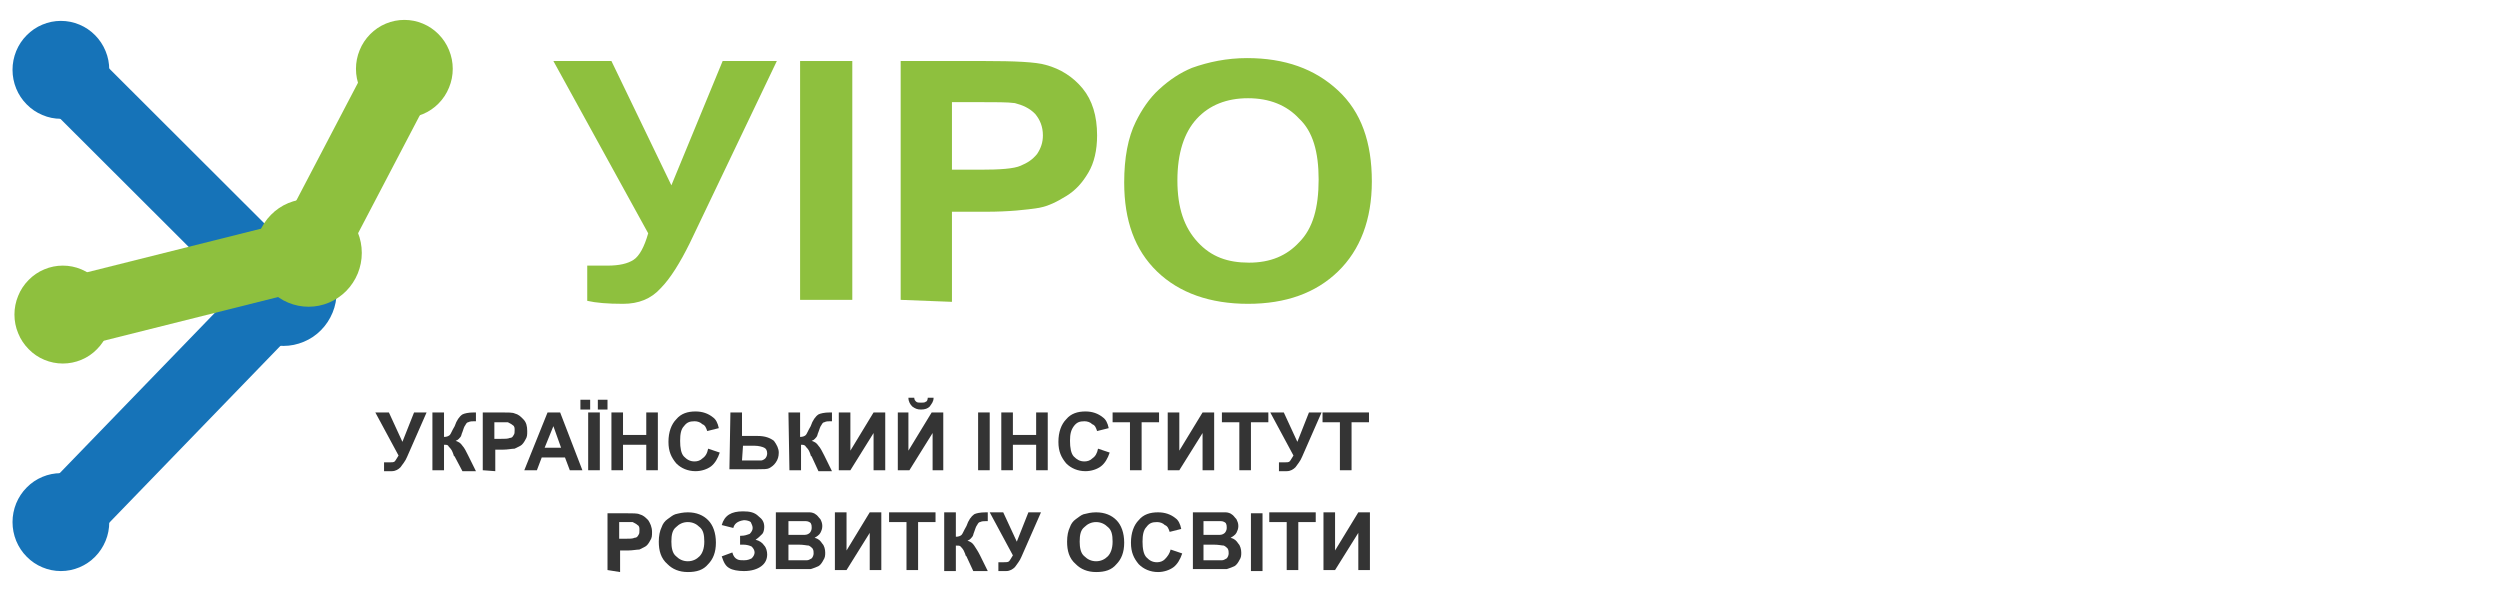 <?xml version="1.0" encoding="UTF-8"?> <svg xmlns="http://www.w3.org/2000/svg" xmlns:xlink="http://www.w3.org/1999/xlink" width="210" zoomAndPan="magnify" viewBox="0 0 157.5 37.5" height="50" preserveAspectRatio="xMidYMid meet" version="1.0"><defs><clipPath id="cc446f1538"><path d="M 38 32 L 42 32 L 42 36.41 L 38 36.41 Z M 38 32 " clip-rule="nonzero"></path></clipPath><clipPath id="65a15ab65d"><path d="M 41 32 L 46 32 L 46 36.41 L 41 36.41 Z M 41 32 " clip-rule="nonzero"></path></clipPath><clipPath id="842ba492a0"><path d="M 67 32 L 71 32 L 71 36.41 L 67 36.41 Z M 67 32 " clip-rule="nonzero"></path></clipPath><clipPath id="7cfb54b831"><path d="M 71 32 L 75 32 L 75 36.41 L 71 36.41 Z M 71 32 " clip-rule="nonzero"></path></clipPath><clipPath id="4a28173024"><path d="M 0.789 0.883 L 87.387 0.883 L 87.387 36.41 L 0.789 36.41 Z M 0.789 0.883 " clip-rule="nonzero"></path></clipPath><clipPath id="e9b969cb76"><path d="M 0.789 1 L 7 1 L 7 8 L 0.789 8 Z M 0.789 1 " clip-rule="nonzero"></path></clipPath><clipPath id="1fb28e3a0c"><path d="M 0.789 29 L 7 29 L 7 36 L 0.789 36 Z M 0.789 29 " clip-rule="nonzero"></path></clipPath><clipPath id="0e0714eb81"><path d="M 0.789 16 L 8 16 L 8 23 L 0.789 23 Z M 0.789 16 " clip-rule="nonzero"></path></clipPath><clipPath id="c425c165ec"><path d="M 0.789 0.883 L 87.387 0.883 L 87.387 36.41 L 0.789 36.41 Z M 0.789 0.883 " clip-rule="nonzero"></path></clipPath></defs><path fill="#8ec03e" d="M 34.863 3.844 L 38.52 3.844 L 42.297 11.676 L 45.527 3.844 L 48.941 3.844 L 43.457 15.316 C 42.848 16.547 42.238 17.535 41.629 18.152 C 41.02 18.832 40.227 19.141 39.25 19.141 C 38.273 19.141 37.543 19.078 36.996 18.953 L 36.996 16.734 C 37.422 16.734 37.848 16.734 38.273 16.734 C 39.008 16.734 39.555 16.609 39.922 16.363 C 40.285 16.117 40.59 15.562 40.836 14.699 Z M 34.863 3.844 " fill-opacity="1" fill-rule="nonzero"></path><path fill="#8ec03e" d="M 50.406 3.844 L 53.695 3.844 L 53.695 18.891 L 50.406 18.891 Z M 50.406 3.844 " fill-opacity="1" fill-rule="nonzero"></path><path fill="#8ec03e" d="M 56.742 18.891 L 56.742 3.844 L 61.984 3.844 C 63.938 3.844 65.277 3.906 65.887 4.09 C 66.801 4.336 67.594 4.832 68.203 5.57 C 68.812 6.312 69.117 7.297 69.117 8.531 C 69.117 9.457 68.934 10.258 68.566 10.875 C 68.203 11.492 67.777 11.984 67.168 12.355 C 66.559 12.727 66.07 12.973 65.461 13.094 C 64.668 13.219 63.57 13.34 62.105 13.34 L 59.973 13.34 L 59.973 19.016 Z M 59.973 6.434 L 59.973 10.691 L 61.742 10.691 C 63.023 10.691 63.875 10.629 64.301 10.441 C 64.727 10.258 65.031 10.074 65.336 9.703 C 65.582 9.332 65.703 8.961 65.703 8.531 C 65.703 7.977 65.52 7.543 65.215 7.176 C 64.852 6.805 64.422 6.621 63.938 6.496 C 63.508 6.434 62.715 6.434 61.559 6.434 C 61.559 6.434 59.973 6.434 59.973 6.434 Z M 59.973 6.434 " fill-opacity="1" fill-rule="nonzero"></path><path fill="#8ec03e" d="M 70.824 11.492 C 70.824 9.949 71.066 8.656 71.555 7.668 C 71.922 6.926 72.406 6.188 73.02 5.633 C 73.688 5.016 74.359 4.582 75.09 4.277 C 76.125 3.906 77.285 3.66 78.562 3.66 C 80.941 3.66 82.832 4.336 84.293 5.695 C 85.758 7.051 86.426 8.961 86.426 11.43 C 86.426 13.836 85.695 15.746 84.293 17.105 C 82.891 18.461 81.004 19.141 78.625 19.141 C 76.25 19.141 74.297 18.461 72.895 17.105 C 71.492 15.746 70.824 13.898 70.824 11.492 Z M 74.176 11.367 C 74.176 13.094 74.602 14.328 75.457 15.254 C 76.309 16.18 77.344 16.547 78.688 16.547 C 80.027 16.547 81.062 16.117 81.855 15.254 C 82.711 14.391 83.074 13.094 83.074 11.305 C 83.074 9.578 82.711 8.285 81.855 7.484 C 81.062 6.621 79.965 6.188 78.625 6.188 C 77.285 6.188 76.188 6.621 75.395 7.484 C 74.602 8.348 74.176 9.641 74.176 11.367 Z M 74.176 11.367 " fill-opacity="1" fill-rule="nonzero"></path><path fill="#343434" d="M 23.645 25.984 L 24.5 25.984 L 25.352 27.836 L 26.086 25.984 L 26.875 25.984 L 25.656 28.762 C 25.535 29.07 25.352 29.254 25.23 29.438 C 25.109 29.562 24.926 29.684 24.684 29.684 C 24.438 29.684 24.316 29.684 24.195 29.684 L 24.195 29.129 C 24.316 29.129 24.379 29.129 24.5 29.129 C 24.684 29.129 24.805 29.129 24.867 29.07 C 24.926 29.008 24.988 28.883 25.109 28.699 Z M 23.645 25.984 " fill-opacity="1" fill-rule="nonzero"></path><path fill="#343434" d="M 27.242 25.984 L 27.973 25.984 L 27.973 27.527 C 28.156 27.527 28.277 27.465 28.34 27.402 C 28.402 27.34 28.461 27.156 28.645 26.848 C 28.766 26.477 28.949 26.23 29.133 26.109 C 29.254 26.047 29.496 25.984 29.863 25.984 C 29.863 25.984 29.926 25.984 29.984 25.984 L 29.984 26.539 L 29.863 26.539 C 29.742 26.539 29.621 26.539 29.496 26.602 C 29.438 26.602 29.375 26.664 29.316 26.785 C 29.254 26.848 29.191 27.035 29.133 27.219 C 29.07 27.34 29.07 27.465 29.012 27.527 C 28.949 27.59 28.887 27.711 28.707 27.773 C 28.887 27.836 29.012 27.898 29.133 28.082 C 29.254 28.207 29.375 28.453 29.496 28.699 L 29.984 29.684 L 29.133 29.684 L 28.645 28.762 C 28.645 28.762 28.645 28.762 28.582 28.699 C 28.582 28.699 28.582 28.637 28.523 28.512 C 28.461 28.328 28.34 28.207 28.277 28.145 C 28.219 28.02 28.156 28.02 27.973 28.02 L 27.973 29.625 L 27.242 29.625 Z M 27.242 25.984 " fill-opacity="1" fill-rule="nonzero"></path><path fill="#343434" d="M 30.414 29.625 L 30.414 25.984 L 31.57 25.984 C 31.996 25.984 32.301 25.984 32.422 26.047 C 32.668 26.109 32.789 26.23 32.973 26.418 C 33.156 26.602 33.215 26.848 33.215 27.156 C 33.215 27.402 33.215 27.527 33.094 27.711 C 33.031 27.836 32.91 28.02 32.789 28.082 C 32.668 28.145 32.547 28.207 32.422 28.266 C 32.242 28.266 31.996 28.328 31.691 28.328 L 31.203 28.328 L 31.203 29.684 Z M 31.145 26.602 L 31.145 27.648 L 31.508 27.648 C 31.812 27.648 31.996 27.648 32.117 27.59 C 32.242 27.59 32.301 27.527 32.363 27.402 C 32.422 27.34 32.422 27.219 32.422 27.094 C 32.422 26.973 32.422 26.848 32.301 26.785 C 32.242 26.727 32.117 26.664 31.996 26.602 C 31.938 26.602 31.691 26.602 31.449 26.602 C 31.449 26.602 31.145 26.602 31.145 26.602 Z M 31.145 26.602 " fill-opacity="1" fill-rule="nonzero"></path><path fill="#343434" d="M 36.691 29.625 L 35.898 29.625 L 35.594 28.82 L 34.129 28.82 L 33.824 29.625 L 33.031 29.625 L 34.496 25.984 L 35.289 25.984 Z M 35.348 28.207 L 34.863 26.848 L 34.312 28.207 Z M 35.348 28.207 " fill-opacity="1" fill-rule="nonzero"></path><path fill="#343434" d="M 36.566 25.801 L 36.566 25.184 L 37.18 25.184 L 37.18 25.801 Z M 37.055 29.625 L 37.055 25.984 L 37.789 25.984 L 37.789 29.625 Z M 37.664 25.801 L 37.664 25.184 L 38.273 25.184 L 38.273 25.801 Z M 37.664 25.801 " fill-opacity="1" fill-rule="nonzero"></path><path fill="#343434" d="M 38.52 29.625 L 38.52 25.984 L 39.25 25.984 L 39.25 27.402 L 40.715 27.402 L 40.715 25.984 L 41.445 25.984 L 41.445 29.625 L 40.715 29.625 L 40.715 28.02 L 39.25 28.02 L 39.25 29.625 Z M 38.52 29.625 " fill-opacity="1" fill-rule="nonzero"></path><path fill="#343434" d="M 44.613 28.266 L 45.344 28.512 C 45.223 28.883 45.039 29.191 44.797 29.379 C 44.555 29.562 44.188 29.684 43.82 29.684 C 43.332 29.684 42.906 29.5 42.602 29.191 C 42.297 28.82 42.113 28.453 42.113 27.836 C 42.113 27.219 42.297 26.727 42.602 26.418 C 42.906 26.047 43.332 25.922 43.82 25.922 C 44.25 25.922 44.613 26.047 44.918 26.293 C 45.102 26.418 45.223 26.664 45.285 26.973 L 44.555 27.156 C 44.492 26.973 44.43 26.785 44.25 26.727 C 44.125 26.602 43.945 26.539 43.762 26.539 C 43.457 26.539 43.273 26.602 43.09 26.848 C 42.906 27.035 42.848 27.34 42.848 27.773 C 42.848 28.207 42.906 28.574 43.09 28.762 C 43.273 28.945 43.457 29.07 43.762 29.07 C 43.945 29.07 44.125 29.008 44.25 28.883 C 44.43 28.762 44.555 28.574 44.613 28.266 Z M 44.613 28.266 " fill-opacity="1" fill-rule="nonzero"></path><path fill="#343434" d="M 46.016 25.984 L 46.746 25.984 L 46.746 27.465 L 47.723 27.465 C 48.211 27.465 48.516 27.59 48.758 27.773 C 48.941 28.02 49.062 28.266 49.062 28.512 C 49.062 28.762 49.004 28.945 48.879 29.129 C 48.758 29.316 48.574 29.438 48.453 29.5 C 48.332 29.562 48.09 29.562 47.723 29.562 L 45.953 29.562 Z M 46.746 29.008 L 47.48 29.008 C 47.723 29.008 47.844 29.008 47.965 29.008 C 48.027 29.008 48.148 28.945 48.211 28.883 C 48.27 28.82 48.332 28.699 48.332 28.574 C 48.332 28.391 48.27 28.266 48.148 28.207 C 48.027 28.145 47.785 28.082 47.539 28.082 L 46.809 28.082 Z M 46.746 29.008 " fill-opacity="1" fill-rule="nonzero"></path><path fill="#343434" d="M 49.672 25.984 L 50.406 25.984 L 50.406 27.527 C 50.586 27.527 50.711 27.465 50.77 27.402 C 50.832 27.34 50.891 27.156 51.074 26.848 C 51.195 26.477 51.379 26.23 51.562 26.109 C 51.684 26.047 51.93 25.984 52.293 25.984 C 52.293 25.984 52.355 25.984 52.414 25.984 L 52.414 26.539 L 52.293 26.539 C 52.172 26.539 52.051 26.539 51.93 26.602 C 51.867 26.602 51.805 26.664 51.746 26.785 C 51.684 26.848 51.625 27.035 51.562 27.219 C 51.5 27.34 51.5 27.465 51.441 27.527 C 51.379 27.59 51.32 27.711 51.137 27.773 C 51.32 27.836 51.441 27.898 51.562 28.082 C 51.684 28.207 51.805 28.453 51.93 28.699 L 52.414 29.684 L 51.562 29.684 L 51.137 28.762 C 51.137 28.762 51.137 28.762 51.074 28.699 C 51.074 28.699 51.074 28.637 51.016 28.512 C 50.953 28.328 50.832 28.207 50.77 28.145 C 50.711 28.02 50.586 28.02 50.465 28.02 L 50.465 29.625 L 49.734 29.625 Z M 49.672 25.984 " fill-opacity="1" fill-rule="nonzero"></path><path fill="#343434" d="M 52.844 25.984 L 53.574 25.984 L 53.574 28.391 L 55.035 25.984 L 55.77 25.984 L 55.77 29.625 L 55.035 29.625 L 55.035 27.281 L 53.574 29.625 L 52.844 29.625 Z M 52.844 25.984 " fill-opacity="1" fill-rule="nonzero"></path><path fill="#343434" d="M 56.5 25.984 L 57.23 25.984 L 57.23 28.391 L 58.695 25.984 L 59.426 25.984 L 59.426 29.625 L 58.754 29.625 L 58.754 27.281 L 57.293 29.625 L 56.562 29.625 L 56.562 25.984 Z M 58.449 25.059 L 58.816 25.059 C 58.816 25.305 58.695 25.43 58.57 25.613 C 58.449 25.738 58.266 25.801 58.023 25.801 C 57.781 25.801 57.656 25.738 57.477 25.613 C 57.352 25.492 57.23 25.305 57.23 25.059 L 57.598 25.059 C 57.598 25.184 57.656 25.246 57.719 25.305 C 57.781 25.367 57.902 25.367 58.023 25.367 C 58.145 25.367 58.266 25.367 58.328 25.305 C 58.391 25.305 58.449 25.184 58.449 25.059 Z M 58.449 25.059 " fill-opacity="1" fill-rule="nonzero"></path><path fill="#343434" d="M 61.621 25.984 L 62.352 25.984 L 62.352 29.625 L 61.621 29.625 Z M 61.621 25.984 " fill-opacity="1" fill-rule="nonzero"></path><path fill="#343434" d="M 63.082 29.625 L 63.082 25.984 L 63.812 25.984 L 63.812 27.402 L 65.277 27.402 L 65.277 25.984 L 66.008 25.984 L 66.008 29.625 L 65.277 29.625 L 65.277 28.02 L 63.812 28.02 L 63.812 29.625 Z M 63.082 29.625 " fill-opacity="1" fill-rule="nonzero"></path><path fill="#343434" d="M 69.176 28.266 L 69.91 28.512 C 69.789 28.883 69.605 29.191 69.359 29.379 C 69.117 29.562 68.75 29.684 68.387 29.684 C 67.898 29.684 67.473 29.5 67.168 29.191 C 66.863 28.82 66.68 28.453 66.68 27.836 C 66.68 27.219 66.863 26.727 67.168 26.418 C 67.473 26.047 67.898 25.922 68.387 25.922 C 68.812 25.922 69.176 26.047 69.48 26.293 C 69.664 26.418 69.789 26.664 69.848 26.973 L 69.117 27.156 C 69.055 26.973 68.996 26.785 68.812 26.727 C 68.691 26.602 68.508 26.539 68.324 26.539 C 68.02 26.539 67.836 26.602 67.652 26.848 C 67.473 27.094 67.41 27.34 67.41 27.773 C 67.41 28.207 67.473 28.574 67.652 28.762 C 67.836 28.945 68.02 29.07 68.324 29.07 C 68.508 29.07 68.691 29.008 68.812 28.883 C 68.996 28.762 69.117 28.574 69.176 28.266 Z M 69.176 28.266 " fill-opacity="1" fill-rule="nonzero"></path><path fill="#343434" d="M 71.188 29.625 L 71.188 26.602 L 70.094 26.602 L 70.094 25.984 L 73.02 25.984 L 73.02 26.602 L 71.922 26.602 L 71.922 29.625 Z M 71.188 29.625 " fill-opacity="1" fill-rule="nonzero"></path><path fill="#343434" d="M 73.566 25.984 L 74.297 25.984 L 74.297 28.391 L 75.762 25.984 L 76.492 25.984 L 76.492 29.625 L 75.762 29.625 L 75.762 27.281 L 74.297 29.625 L 73.566 29.625 Z M 73.566 25.984 " fill-opacity="1" fill-rule="nonzero"></path><path fill="#343434" d="M 78.078 29.625 L 78.078 26.602 L 76.98 26.602 L 76.98 25.984 L 79.906 25.984 L 79.906 26.602 L 78.809 26.602 L 78.809 29.625 Z M 78.078 29.625 " fill-opacity="1" fill-rule="nonzero"></path><path fill="#343434" d="M 80.027 25.984 L 80.879 25.984 L 81.734 27.836 L 82.465 25.984 L 83.258 25.984 L 82.039 28.762 C 81.918 29.07 81.734 29.254 81.613 29.438 C 81.488 29.562 81.309 29.684 81.062 29.684 C 80.82 29.684 80.699 29.684 80.574 29.684 L 80.574 29.129 C 80.699 29.129 80.758 29.129 80.879 29.129 C 81.062 29.129 81.184 29.129 81.246 29.07 C 81.309 29.008 81.367 28.883 81.488 28.699 Z M 80.027 25.984 " fill-opacity="1" fill-rule="nonzero"></path><path fill="#343434" d="M 84.414 29.625 L 84.414 26.602 L 83.32 26.602 L 83.32 25.984 L 86.246 25.984 L 86.246 26.602 L 85.148 26.602 L 85.148 29.625 Z M 84.414 29.625 " fill-opacity="1" fill-rule="nonzero"></path><g clip-path="url(#cc446f1538)"><path fill="#343434" d="M 38.273 35.914 L 38.273 32.336 L 39.434 32.336 C 39.859 32.336 40.164 32.336 40.285 32.398 C 40.531 32.461 40.652 32.586 40.836 32.77 C 40.957 32.953 41.078 33.199 41.078 33.508 C 41.078 33.754 41.078 33.879 40.957 34.062 C 40.895 34.188 40.773 34.371 40.652 34.434 C 40.531 34.496 40.41 34.559 40.285 34.621 C 40.105 34.621 39.859 34.68 39.555 34.68 L 39.066 34.68 L 39.066 36.039 Z M 39.008 32.891 L 39.008 33.941 L 39.371 33.941 C 39.676 33.941 39.859 33.941 39.98 33.879 C 40.105 33.879 40.164 33.816 40.227 33.695 C 40.285 33.633 40.285 33.508 40.285 33.387 C 40.285 33.262 40.285 33.141 40.164 33.078 C 40.105 33.016 39.98 32.953 39.859 32.891 C 39.797 32.891 39.555 32.891 39.312 32.891 C 39.371 32.891 39.008 32.891 39.008 32.891 Z M 39.008 32.891 " fill-opacity="1" fill-rule="nonzero"></path></g><g clip-path="url(#65a15ab65d)"><path fill="#343434" d="M 41.504 34.125 C 41.504 33.754 41.566 33.449 41.688 33.199 C 41.75 33.016 41.871 32.832 42.055 32.707 C 42.238 32.586 42.359 32.461 42.543 32.398 C 42.785 32.336 43.027 32.277 43.336 32.277 C 43.883 32.277 44.309 32.461 44.613 32.77 C 44.918 33.078 45.102 33.57 45.102 34.188 C 45.102 34.805 44.918 35.234 44.613 35.543 C 44.309 35.914 43.883 36.039 43.336 36.039 C 42.785 36.039 42.359 35.852 42.055 35.543 C 41.629 35.176 41.504 34.68 41.504 34.125 Z M 42.297 34.125 C 42.297 34.496 42.359 34.867 42.602 35.051 C 42.785 35.234 43.027 35.359 43.332 35.359 C 43.641 35.359 43.883 35.234 44.066 35.051 C 44.25 34.867 44.371 34.559 44.371 34.125 C 44.371 33.695 44.309 33.387 44.066 33.199 C 43.883 33.016 43.641 32.891 43.332 32.891 C 43.027 32.891 42.785 33.016 42.602 33.199 C 42.359 33.387 42.297 33.695 42.297 34.125 Z M 42.297 34.125 " fill-opacity="1" fill-rule="nonzero"></path></g><path fill="#343434" d="M 46.199 33.262 L 45.469 33.078 C 45.648 32.461 46.078 32.215 46.809 32.215 C 47.234 32.215 47.539 32.277 47.785 32.523 C 48.027 32.707 48.148 32.891 48.148 33.199 C 48.148 33.387 48.09 33.57 48.027 33.633 C 47.906 33.754 47.785 33.879 47.602 34.004 C 47.844 34.062 48.027 34.188 48.148 34.371 C 48.27 34.496 48.332 34.742 48.332 34.926 C 48.332 35.234 48.211 35.484 47.965 35.668 C 47.723 35.852 47.355 35.977 46.871 35.977 C 46.504 35.977 46.137 35.914 45.953 35.793 C 45.711 35.668 45.59 35.422 45.469 35.051 L 46.137 34.805 C 46.199 35.051 46.32 35.176 46.441 35.234 C 46.562 35.297 46.688 35.297 46.871 35.297 C 47.113 35.297 47.234 35.234 47.355 35.176 C 47.48 35.051 47.539 34.926 47.539 34.805 C 47.539 34.68 47.48 34.559 47.355 34.434 C 47.234 34.371 47.051 34.312 46.809 34.312 L 46.625 34.312 L 46.625 33.754 L 46.688 33.754 C 46.93 33.754 47.051 33.695 47.234 33.633 C 47.355 33.508 47.418 33.387 47.418 33.262 C 47.418 33.141 47.355 33.016 47.297 32.891 C 47.234 32.832 47.051 32.77 46.871 32.77 C 46.441 32.832 46.258 33.016 46.199 33.262 Z M 46.199 33.262 " fill-opacity="1" fill-rule="nonzero"></path><path fill="#343434" d="M 48.879 32.277 L 50.344 32.277 C 50.648 32.277 50.832 32.277 51.016 32.277 C 51.137 32.277 51.32 32.336 51.379 32.398 C 51.5 32.461 51.562 32.586 51.684 32.707 C 51.746 32.832 51.805 32.953 51.805 33.141 C 51.805 33.324 51.746 33.449 51.684 33.57 C 51.625 33.695 51.441 33.816 51.32 33.879 C 51.562 33.941 51.684 34.062 51.805 34.25 C 51.93 34.371 51.988 34.621 51.988 34.805 C 51.988 34.988 51.988 35.113 51.867 35.297 C 51.805 35.422 51.684 35.605 51.562 35.668 C 51.441 35.73 51.258 35.793 51.074 35.852 C 50.953 35.852 50.648 35.852 50.16 35.852 L 48.879 35.852 Z M 49.672 32.891 L 49.672 33.695 L 50.16 33.695 C 50.465 33.695 50.648 33.695 50.711 33.695 C 50.832 33.695 50.953 33.633 51.016 33.57 C 51.074 33.508 51.137 33.387 51.137 33.262 C 51.137 33.141 51.137 33.078 51.074 32.953 C 51.016 32.891 50.891 32.832 50.77 32.832 C 50.711 32.832 50.465 32.832 50.102 32.832 L 49.672 32.832 Z M 49.672 34.312 L 49.672 35.297 L 50.344 35.297 C 50.648 35.297 50.77 35.297 50.832 35.297 C 50.953 35.297 51.016 35.234 51.137 35.176 C 51.195 35.113 51.258 34.988 51.258 34.867 C 51.258 34.742 51.258 34.68 51.195 34.559 C 51.137 34.496 51.074 34.434 50.953 34.371 C 50.832 34.371 50.648 34.312 50.281 34.312 Z M 49.672 34.312 " fill-opacity="1" fill-rule="nonzero"></path><path fill="#343434" d="M 52.598 32.277 L 53.332 32.277 L 53.332 34.68 L 54.793 32.277 L 55.523 32.277 L 55.523 35.914 L 54.793 35.914 L 54.793 33.57 L 53.332 35.914 L 52.598 35.914 Z M 52.598 32.277 " fill-opacity="1" fill-rule="nonzero"></path><path fill="#343434" d="M 57.109 35.914 L 57.109 32.891 L 56.012 32.891 L 56.012 32.277 L 58.938 32.277 L 58.938 32.891 L 57.84 32.891 L 57.84 35.914 Z M 57.109 35.914 " fill-opacity="1" fill-rule="nonzero"></path><path fill="#343434" d="M 59.484 32.277 L 60.219 32.277 L 60.219 33.816 C 60.402 33.816 60.523 33.754 60.582 33.695 C 60.645 33.633 60.707 33.449 60.887 33.141 C 61.012 32.77 61.191 32.523 61.375 32.398 C 61.496 32.336 61.742 32.277 62.105 32.277 C 62.105 32.277 62.168 32.277 62.23 32.277 L 62.23 32.832 L 62.105 32.832 C 61.984 32.832 61.863 32.832 61.742 32.891 C 61.68 32.891 61.621 32.953 61.559 33.078 C 61.496 33.141 61.438 33.324 61.375 33.508 C 61.316 33.633 61.316 33.754 61.254 33.816 C 61.191 33.879 61.133 34.004 60.949 34.062 C 61.133 34.125 61.254 34.188 61.375 34.371 C 61.496 34.559 61.621 34.742 61.742 34.988 L 62.23 35.977 L 61.316 35.977 L 60.887 35.051 C 60.887 35.051 60.887 35.051 60.828 34.988 C 60.828 34.988 60.828 34.926 60.766 34.805 C 60.707 34.621 60.582 34.496 60.523 34.434 C 60.461 34.371 60.402 34.371 60.219 34.371 L 60.219 35.977 L 59.484 35.977 Z M 59.484 32.277 " fill-opacity="1" fill-rule="nonzero"></path><path fill="#343434" d="M 62.352 32.277 L 63.203 32.277 L 64.059 34.125 L 64.789 32.277 L 65.582 32.277 L 64.363 35.051 C 64.242 35.359 64.059 35.543 63.938 35.73 C 63.812 35.852 63.633 35.977 63.387 35.977 C 63.145 35.977 63.023 35.977 62.898 35.977 L 62.898 35.422 C 63.023 35.422 63.082 35.422 63.203 35.422 C 63.387 35.422 63.508 35.422 63.57 35.359 C 63.633 35.297 63.691 35.176 63.812 34.988 Z M 62.352 32.277 " fill-opacity="1" fill-rule="nonzero"></path><g clip-path="url(#842ba492a0)"><path fill="#343434" d="M 67.227 34.125 C 67.227 33.754 67.289 33.449 67.41 33.199 C 67.473 33.016 67.594 32.832 67.777 32.707 C 67.957 32.586 68.082 32.461 68.262 32.398 C 68.508 32.336 68.75 32.277 69.055 32.277 C 69.605 32.277 70.031 32.461 70.336 32.77 C 70.641 33.078 70.824 33.57 70.824 34.188 C 70.824 34.805 70.641 35.234 70.336 35.543 C 70.031 35.914 69.605 36.039 69.055 36.039 C 68.508 36.039 68.082 35.852 67.777 35.543 C 67.348 35.176 67.227 34.68 67.227 34.125 Z M 68.02 34.125 C 68.02 34.496 68.082 34.867 68.324 35.051 C 68.508 35.234 68.75 35.359 69.055 35.359 C 69.359 35.359 69.605 35.234 69.789 35.051 C 69.969 34.867 70.094 34.559 70.094 34.125 C 70.094 33.695 70.031 33.387 69.789 33.199 C 69.605 33.016 69.359 32.891 69.055 32.891 C 68.75 32.891 68.508 33.016 68.324 33.199 C 68.082 33.387 68.02 33.695 68.02 34.125 Z M 68.02 34.125 " fill-opacity="1" fill-rule="nonzero"></path></g><g clip-path="url(#7cfb54b831)"><path fill="#343434" d="M 73.75 34.621 L 74.48 34.867 C 74.359 35.234 74.176 35.543 73.934 35.73 C 73.688 35.914 73.324 36.039 72.957 36.039 C 72.469 36.039 72.043 35.852 71.738 35.543 C 71.434 35.176 71.25 34.805 71.25 34.188 C 71.25 33.57 71.434 33.078 71.738 32.77 C 72.043 32.398 72.469 32.277 72.957 32.277 C 73.383 32.277 73.75 32.398 74.055 32.645 C 74.238 32.77 74.359 33.016 74.418 33.324 L 73.688 33.508 C 73.629 33.324 73.566 33.141 73.383 33.078 C 73.262 32.953 73.078 32.891 72.895 32.891 C 72.59 32.891 72.406 32.953 72.227 33.199 C 72.043 33.387 71.98 33.695 71.98 34.125 C 71.98 34.559 72.043 34.926 72.227 35.113 C 72.406 35.297 72.59 35.422 72.895 35.422 C 73.078 35.422 73.262 35.359 73.383 35.234 C 73.566 35.051 73.688 34.867 73.75 34.621 Z M 73.75 34.621 " fill-opacity="1" fill-rule="nonzero"></path></g><path fill="#343434" d="M 75.09 32.277 L 76.555 32.277 C 76.859 32.277 77.039 32.277 77.223 32.277 C 77.344 32.277 77.527 32.336 77.59 32.398 C 77.711 32.461 77.773 32.586 77.895 32.707 C 77.953 32.832 78.016 32.953 78.016 33.141 C 78.016 33.324 77.953 33.449 77.895 33.57 C 77.832 33.695 77.648 33.816 77.527 33.879 C 77.773 33.941 77.895 34.062 78.016 34.25 C 78.137 34.371 78.199 34.621 78.199 34.805 C 78.199 34.988 78.199 35.113 78.078 35.297 C 78.016 35.422 77.895 35.605 77.773 35.668 C 77.648 35.73 77.469 35.793 77.285 35.852 C 77.164 35.852 76.859 35.852 76.371 35.852 L 75.152 35.852 L 75.152 32.277 Z M 75.82 32.891 L 75.82 33.695 L 76.309 33.695 C 76.613 33.695 76.797 33.695 76.859 33.695 C 76.98 33.695 77.102 33.633 77.164 33.57 C 77.223 33.508 77.285 33.387 77.285 33.262 C 77.285 33.141 77.285 33.078 77.223 32.953 C 77.164 32.891 77.039 32.832 76.918 32.832 C 76.859 32.832 76.613 32.832 76.25 32.832 L 75.82 32.832 Z M 75.82 34.312 L 75.82 35.297 L 76.492 35.297 C 76.797 35.297 76.918 35.297 76.98 35.297 C 77.102 35.297 77.164 35.234 77.285 35.176 C 77.344 35.113 77.406 34.988 77.406 34.867 C 77.406 34.742 77.406 34.68 77.344 34.559 C 77.285 34.496 77.223 34.434 77.102 34.371 C 76.98 34.371 76.797 34.312 76.43 34.312 Z M 75.82 34.312 " fill-opacity="1" fill-rule="nonzero"></path><path fill="#343434" d="M 78.809 32.336 L 79.539 32.336 L 79.539 35.977 L 78.809 35.977 Z M 78.809 32.336 " fill-opacity="1" fill-rule="nonzero"></path><path fill="#343434" d="M 81.062 35.914 L 81.062 32.891 L 79.965 32.891 L 79.965 32.277 L 82.891 32.277 L 82.891 32.891 L 81.793 32.891 L 81.793 35.914 Z M 81.062 35.914 " fill-opacity="1" fill-rule="nonzero"></path><path fill="#343434" d="M 83.379 32.277 L 84.109 32.277 L 84.109 34.68 L 85.574 32.277 L 86.305 32.277 L 86.305 35.914 L 85.574 35.914 L 85.574 33.57 L 84.109 35.914 L 83.379 35.914 Z M 83.379 32.277 " fill-opacity="1" fill-rule="nonzero"></path><g clip-path="url(#4a28173024)"><path stroke-linecap="butt" transform="matrix(0.61, 0, 0, 0.617, 0.789, 0.883)" fill="none" stroke-linejoin="miter" d="M 27.999 28.399 L 4.998 5.699 " stroke="#1673b8" stroke-width="7.198" stroke-opacity="1" stroke-miterlimit="11.339"></path><path stroke-linecap="butt" transform="matrix(0.61, 0, 0, 0.617, 0.789, 0.883)" fill="none" stroke-linejoin="miter" d="M 4.998 51.897 L 27.999 28.399 " stroke="#1673b8" stroke-width="7.198" stroke-opacity="1" stroke-miterlimit="11.339"></path><path stroke-linecap="butt" transform="matrix(0.61, 0, 0, 0.617, 0.789, 0.883)" fill="none" stroke-linejoin="miter" d="M 40.502 5.598 L 30.601 24.301 " stroke="#8ec03e" stroke-width="7.198" stroke-opacity="1" stroke-miterlimit="11.339"></path></g><g clip-path="url(#e9b969cb76)"><path fill="#1673b8" d="M 6.883 4.398 C 6.883 4.809 6.809 5.203 6.652 5.578 C 6.496 5.957 6.277 6.289 5.992 6.578 C 5.707 6.867 5.375 7.09 5.004 7.246 C 4.629 7.406 4.242 7.484 3.836 7.484 C 3.434 7.484 3.043 7.406 2.672 7.246 C 2.297 7.09 1.969 6.867 1.684 6.578 C 1.395 6.289 1.176 5.957 1.02 5.578 C 0.867 5.203 0.789 4.809 0.789 4.398 C 0.789 3.988 0.867 3.598 1.02 3.219 C 1.176 2.84 1.395 2.508 1.684 2.219 C 1.969 1.93 2.297 1.707 2.672 1.551 C 3.043 1.395 3.434 1.316 3.836 1.316 C 4.242 1.316 4.629 1.395 5.004 1.551 C 5.375 1.707 5.707 1.93 5.992 2.219 C 6.277 2.508 6.496 2.84 6.652 3.219 C 6.809 3.598 6.883 3.988 6.883 4.398 Z M 6.883 4.398 " fill-opacity="1" fill-rule="nonzero"></path></g><g clip-path="url(#1fb28e3a0c)"><path fill="#1673b8" d="M 6.883 32.891 C 6.883 33.301 6.809 33.695 6.652 34.074 C 6.496 34.449 6.277 34.785 5.992 35.074 C 5.707 35.363 5.375 35.586 5.004 35.742 C 4.629 35.898 4.242 35.977 3.836 35.977 C 3.434 35.977 3.043 35.898 2.672 35.742 C 2.297 35.586 1.969 35.363 1.684 35.074 C 1.395 34.785 1.176 34.449 1.02 34.074 C 0.867 33.695 0.789 33.301 0.789 32.891 C 0.789 32.484 0.867 32.09 1.02 31.711 C 1.176 31.336 1.395 31 1.684 30.711 C 1.969 30.422 2.297 30.199 2.672 30.043 C 3.043 29.887 3.434 29.809 3.836 29.809 C 4.242 29.809 4.629 29.887 5.004 30.043 C 5.375 30.199 5.707 30.422 5.992 30.711 C 6.277 31 6.496 31.336 6.652 31.711 C 6.809 32.09 6.883 32.484 6.883 32.891 Z M 6.883 32.891 " fill-opacity="1" fill-rule="nonzero"></path></g><path fill="#1673b8" d="M 21.207 18.398 C 21.207 18.848 21.125 19.281 20.953 19.695 C 20.781 20.113 20.539 20.48 20.227 20.797 C 19.914 21.117 19.551 21.359 19.141 21.531 C 18.727 21.703 18.301 21.793 17.855 21.793 C 17.41 21.793 16.984 21.703 16.574 21.531 C 16.164 21.359 15.801 21.117 15.484 20.797 C 15.172 20.48 14.93 20.113 14.758 19.695 C 14.59 19.281 14.504 18.848 14.504 18.398 C 14.504 17.949 14.59 17.516 14.758 17.102 C 14.93 16.684 15.172 16.32 15.484 16 C 15.801 15.684 16.164 15.438 16.574 15.266 C 16.984 15.094 17.41 15.008 17.855 15.008 C 18.301 15.008 18.727 15.094 19.141 15.266 C 19.551 15.438 19.914 15.684 20.227 16 C 20.539 16.32 20.781 16.684 20.953 17.102 C 21.125 17.516 21.207 17.949 21.207 18.398 Z M 21.207 18.398 " fill-opacity="1" fill-rule="nonzero"></path><g clip-path="url(#0e0714eb81)"><path fill="#8ec03e" d="M 7.008 19.816 C 7.008 20.227 6.93 20.621 6.773 20.996 C 6.621 21.375 6.398 21.707 6.113 21.996 C 5.828 22.289 5.5 22.512 5.125 22.668 C 4.75 22.824 4.363 22.902 3.957 22.902 C 3.555 22.902 3.168 22.824 2.793 22.668 C 2.418 22.512 2.09 22.289 1.805 21.996 C 1.52 21.707 1.297 21.375 1.145 20.996 C 0.988 20.621 0.91 20.227 0.91 19.816 C 0.91 19.41 0.988 19.016 1.145 18.637 C 1.297 18.258 1.52 17.926 1.805 17.637 C 2.09 17.348 2.418 17.125 2.793 16.969 C 3.168 16.812 3.555 16.734 3.957 16.734 C 4.363 16.734 4.75 16.812 5.125 16.969 C 5.5 17.125 5.828 17.348 6.113 17.637 C 6.398 17.926 6.621 18.258 6.773 18.637 C 6.93 19.016 7.008 19.41 7.008 19.816 Z M 7.008 19.816 " fill-opacity="1" fill-rule="nonzero"></path></g><path fill="#8ec03e" d="M 28.523 4.336 C 28.523 4.746 28.445 5.141 28.289 5.516 C 28.137 5.895 27.914 6.23 27.629 6.52 C 27.344 6.809 27.016 7.031 26.641 7.188 C 26.27 7.344 25.879 7.422 25.477 7.422 C 25.07 7.422 24.684 7.344 24.309 7.188 C 23.934 7.031 23.605 6.809 23.32 6.52 C 23.035 6.23 22.812 5.895 22.66 5.516 C 22.504 5.141 22.426 4.746 22.426 4.336 C 22.426 3.93 22.504 3.535 22.66 3.156 C 22.812 2.781 23.035 2.445 23.32 2.156 C 23.605 1.867 23.934 1.645 24.309 1.488 C 24.684 1.332 25.07 1.254 25.477 1.254 C 25.879 1.254 26.27 1.332 26.641 1.488 C 27.016 1.645 27.344 1.867 27.629 2.156 C 27.914 2.445 28.137 2.781 28.289 3.156 C 28.445 3.535 28.523 3.93 28.523 4.336 Z M 28.523 4.336 " fill-opacity="1" fill-rule="nonzero"></path><path fill="#8ec03e" d="M 22.793 15.934 C 22.793 16.383 22.707 16.816 22.539 17.23 C 22.367 17.645 22.125 18.012 21.812 18.332 C 21.496 18.648 21.133 18.895 20.723 19.066 C 20.312 19.238 19.887 19.324 19.441 19.324 C 18.996 19.324 18.57 19.238 18.156 19.066 C 17.746 18.895 17.383 18.648 17.07 18.332 C 16.758 18.012 16.516 17.645 16.344 17.23 C 16.172 16.816 16.09 16.383 16.09 15.934 C 16.09 15.48 16.172 15.051 16.344 14.633 C 16.516 14.219 16.758 13.852 17.07 13.535 C 17.383 13.215 17.746 12.969 18.156 12.797 C 18.57 12.625 18.996 12.539 19.441 12.539 C 19.887 12.539 20.312 12.625 20.723 12.797 C 21.133 12.969 21.496 13.215 21.812 13.535 C 22.125 13.852 22.367 14.219 22.539 14.633 C 22.707 15.051 22.793 15.48 22.793 15.934 Z M 22.793 15.934 " fill-opacity="1" fill-rule="nonzero"></path><g clip-path="url(#c425c165ec)"><path stroke-linecap="butt" transform="matrix(0.61, 0, 0, 0.617, 0.789, 0.883)" fill="none" stroke-linejoin="miter" d="M 30.601 24.403 L 5.197 30.698 " stroke="#8ec03e" stroke-width="7.198" stroke-opacity="1" stroke-miterlimit="11.339"></path></g></svg> 